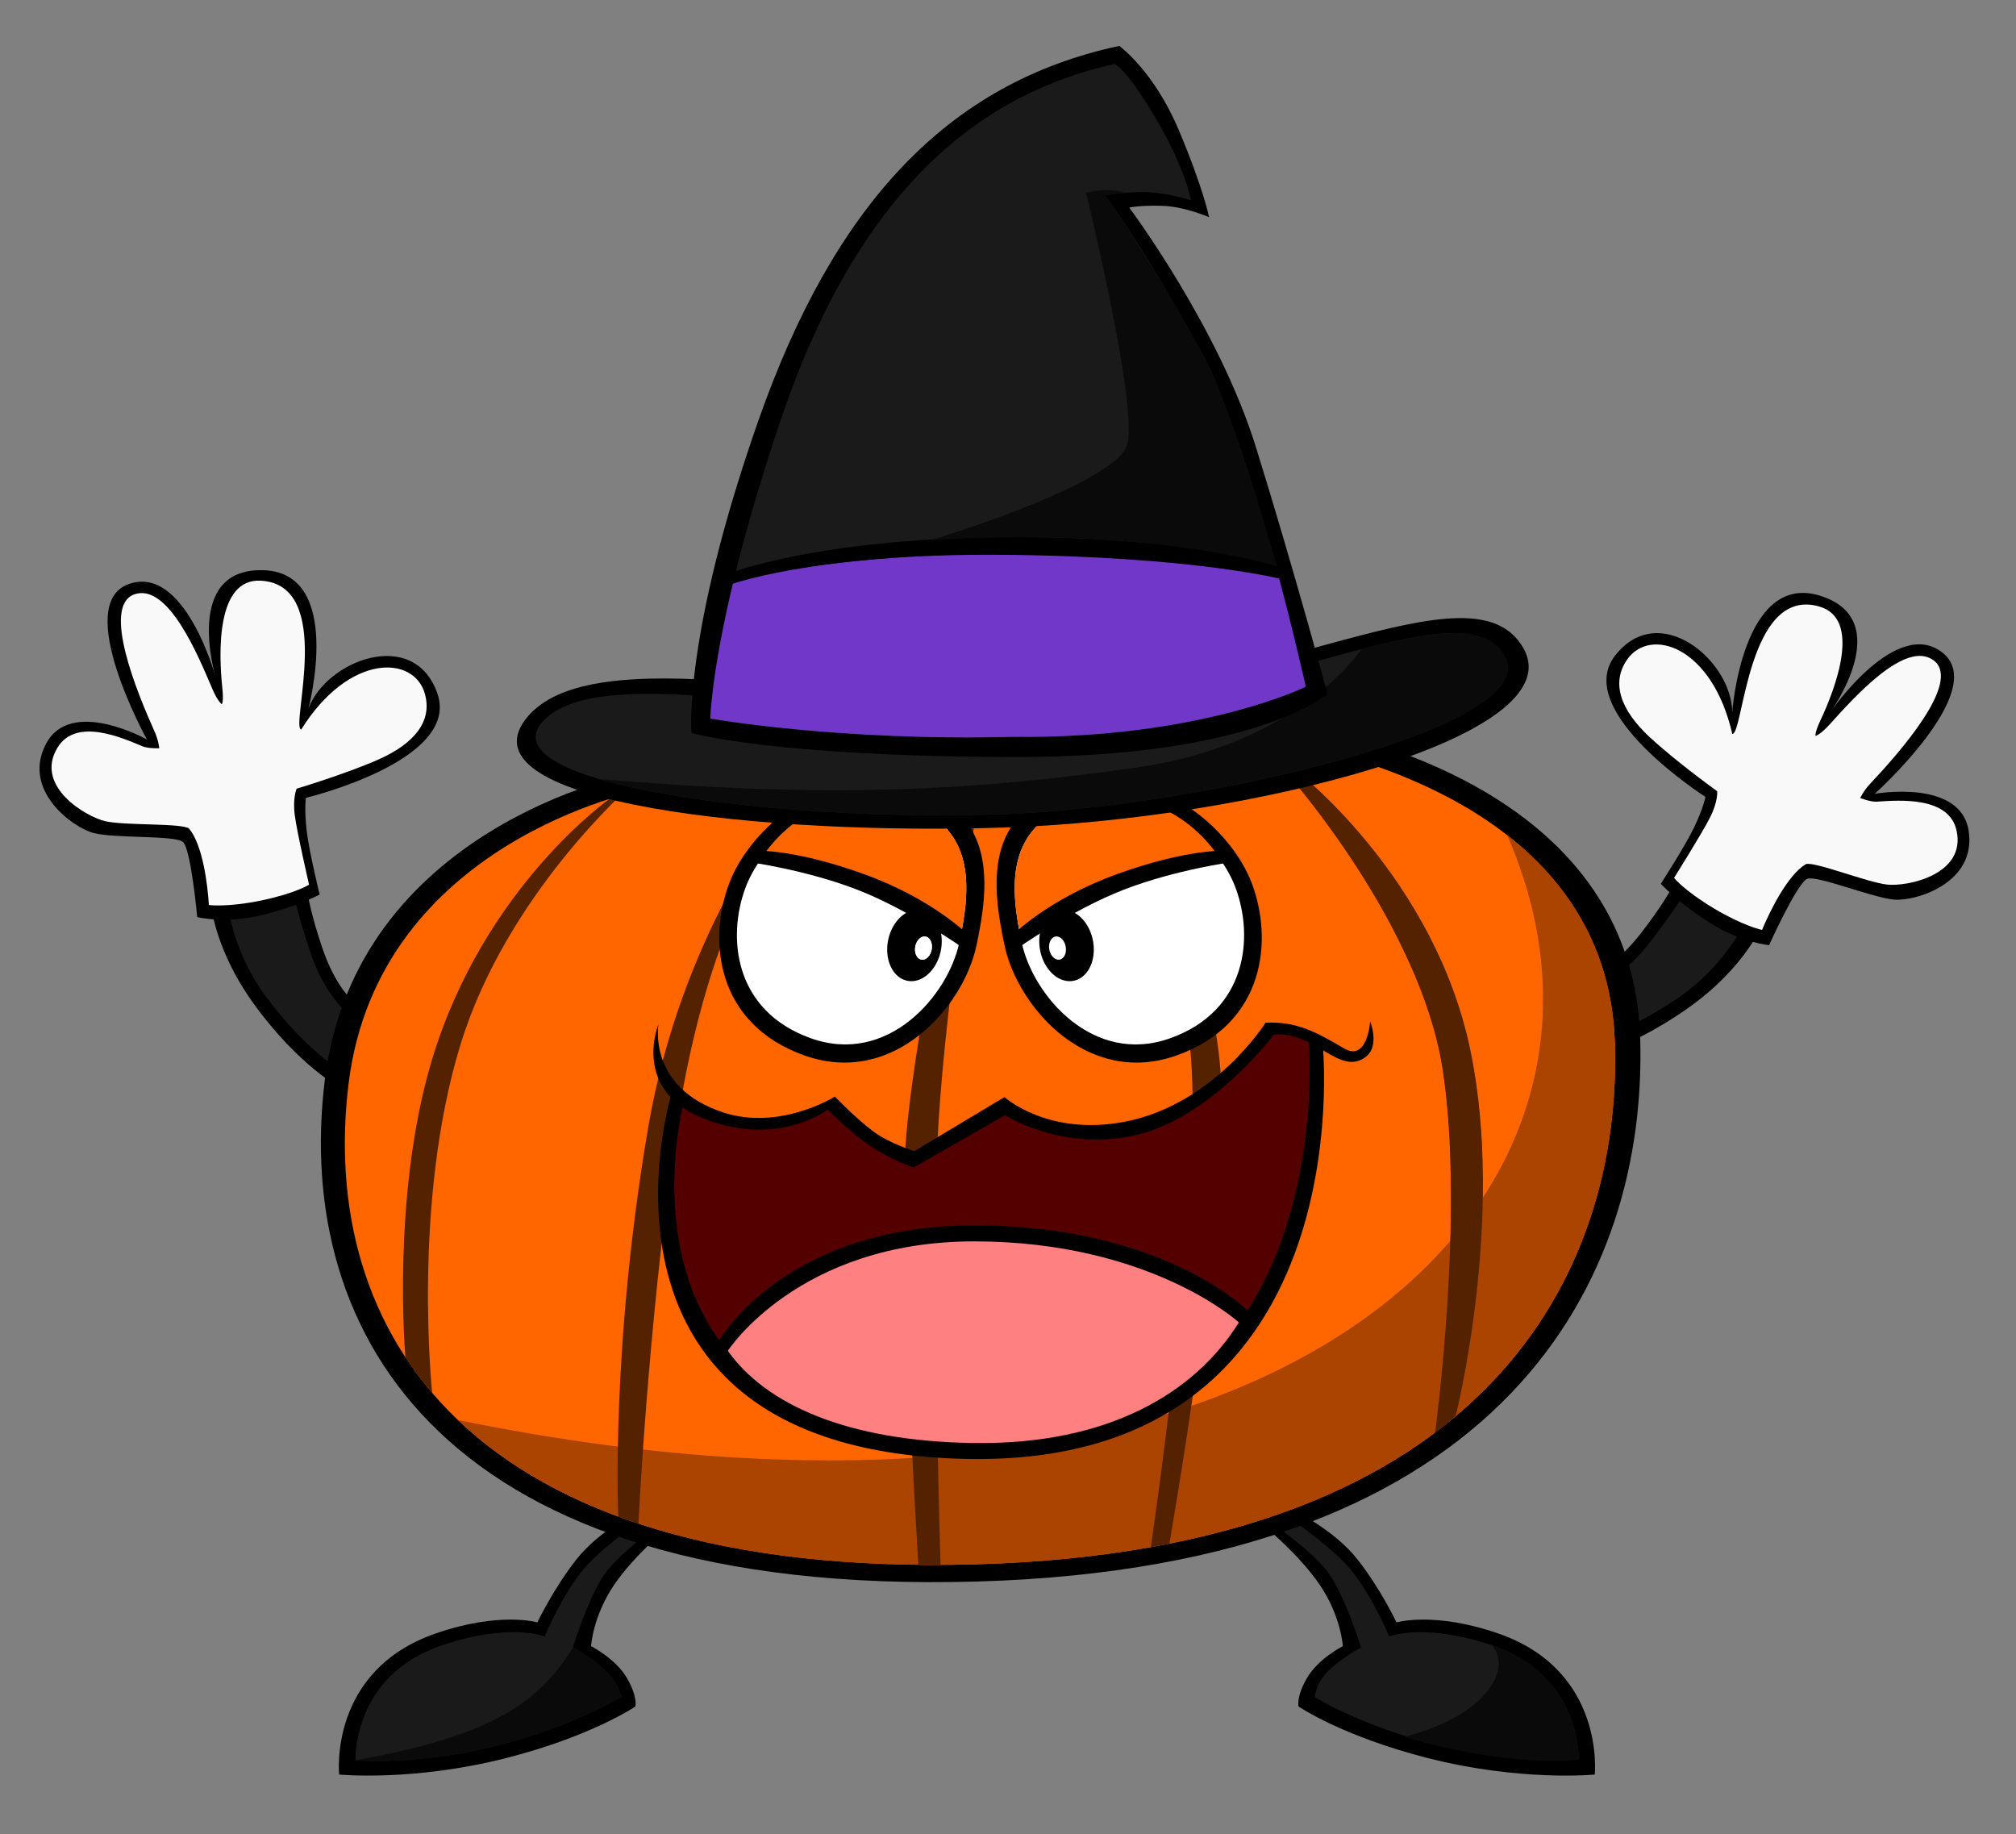 <?xml version="1.0" encoding="UTF-8" standalone="no"?>
<!-- Created with Inkscape (http://www.inkscape.org/) -->

<svg
   width="155mm"
   height="141mm"
   viewBox="0 0 155 141"
   version="1.1"
   id="svg1"
   xml:space="preserve"
   inkscape:version="1.3.2 (091e20e, 2023-11-25, custom)"
   sodipodi:docname="halloween-pumpkin-isolated.svg"
   xmlns:inkscape="http://www.inkscape.org/namespaces/inkscape"
   xmlns:sodipodi="http://sodipodi.sourceforge.net/DTD/sodipodi-0.dtd"
   xmlns="http://www.w3.org/2000/svg"
   xmlns:svg="http://www.w3.org/2000/svg"><rect x="0" y="0" width="155" height="141" fill="#808080" stroke="none"/><sodipodi:namedview
     id="namedview1"
     pagecolor="#ffffff"
     bordercolor="#000000"
     borderopacity="0.25"
     inkscape:showpageshadow="2"
     inkscape:pageopacity="0.0"
     inkscape:pagecheckerboard="0"
     inkscape:deskcolor="#d1d1d1"
     inkscape:document-units="mm"
     inkscape:zoom="1"
     inkscape:cx="429.5"
     inkscape:cy="340.5"
     inkscape:window-width="1920"
     inkscape:window-height="1009"
     inkscape:window-x="-8"
     inkscape:window-y="-8"
     inkscape:window-maximized="1"
     inkscape:current-layer="layer1"
     showgrid="false" /><defs
     id="defs1" /><g
     inkscape:label="Layer 1"
     inkscape:groupmode="layer"
     id="layer1"><g
       id="g73"
       inkscape:label="pumpkinman"
       transform="translate(-1.852,-40.746)"><path
         style="fill:#000000;stroke-width:0.773;stroke-linecap:round;stroke-linejoin:bevel"
         d="m 17.984,109.598 c 0,0 0.099,3.778 3.39,8.331 3.455,4.779 6.716,6.49 6.716,6.49 l 2.519,-5.521 c 0,0 -2.454,-0.743 -4.004,-5.36 -1.55,-4.617 -1.259,-6.135 -1.259,-6.135 z"
         id="path19"
         sodipodi:nodetypes="csccscc"
         inkscape:label="path19" /><path
         style="fill:#1a1a1a;stroke-width:0.57;stroke-linecap:round;stroke-linejoin:bevel"
         d="m 19.365,110.393 c 0,0 0.426,3.57 2.877,6.894 2.572,3.489 5.005,5.207 5.005,5.207 l 1.757,-3.465 c 0,0 -2.042,-1.437 -3.196,-4.809 -1.154,-3.371 -1.538,-5.384 -1.538,-5.384 z"
         id="path20"
         sodipodi:nodetypes="csccscc" /><path
         style="fill:#000000;stroke-width:0.781;stroke-linecap:round;stroke-linejoin:bevel"
         d="m 17.017,111.249 c 0,0 2.097,0.525 4.892,-0.137 2.796,-0.662 4.52,-1.598 4.52,-1.598 0,0 -0.815,-3.311 -1.002,-4.932 -0.186,-1.621 -0.058,-2.502 -0.058,-2.502 0,0 11.901,-2.847 10.114,-8.013 -1.787,-5.166 -8.574,-2.551 -9.919,1.162 0.003,-0.004 2.775,-10.443 -3.446,-10.648 -6.22,-0.205 -3.704,8.151 -3.704,8.151 0,0 -2.376,-8.653 -6.686,-7.078 -4.31,1.575 1.421,11.941 1.421,11.941 0,0 -5.838,-3.27 -7.749,0.314 -1.911,3.584 2.043,6.458 3.657,6.878 1.614,0.42 6.227,0.161 6.853,0.678 0.626,0.517 1.106,5.784 1.106,5.784 z"
         id="path21"
         sodipodi:nodetypes="cscsczcscscsssc" /><path
         style="display:inline;fill:#f9f9f9;stroke-width:0.687;stroke-linecap:round;stroke-linejoin:bevel"
         d="m 17.914,110.321 c 0,0 1.427,0.19 4.049,-0.356 2.621,-0.546 3.652,-1.212 3.652,-1.212 0,0 -0.925,-3.997 -1.099,-5.335 -0.175,-1.338 0.144,-2.044 0.144,-2.044 0,0 3.677,-1.096 6.24,-2.22 2.807,-1.231 4.213,-2.957 3.618,-5.076 -0.834,-2.97 -5.822,-3.139 -9.51,2.75 -0.851,-0.171 2.644,-11.142 -3.116,-11.443 -3.419,-0.179 -3.229,5.565 -2.95,8.212 0.125,1.184 -0.04,1.284 -0.04,1.284 0,0 -0.316,-0.219 -0.729,-1.188 -1.065,-2.499 -3.375,-8.13 -5.964,-7.265 -2.615,0.874 0.27,7.747 1.506,10.504 0.346,0.771 0.382,1.336 0.382,1.336 0,0 -0.849,0.035 -1.293,-0.152 -1.631,-0.688 -5.125,-2.217 -6.533,0.107 -1.792,2.958 2.173,5.308 3.687,5.654 1.514,0.346 5.839,0.133 6.426,0.56 1.061,1.268 1.432,4.318 1.53,5.886 z"
         id="path22"
         sodipodi:nodetypes="cscscsscsscssscsssscc" /><path
         style="fill:#000000;stroke-width:0.773;stroke-linecap:round;stroke-linejoin:bevel"
         d="m 137.496,111.53 c 0,0 -1.33,3.537 -5.93,6.762 -4.829,3.385 -8.471,3.934 -8.471,3.934 l -0.573,-6.042 c 0,0 2.562,0.101 5.538,-3.754 2.976,-3.856 3.198,-5.385 3.198,-5.385 z"
         id="path24"
         sodipodi:nodetypes="csccscc"
         inkscape:label="path19" /><path
         style="display:inline;fill:#1a1a1a;stroke-width:0.57;stroke-linecap:round;stroke-linejoin:bevel"
         d="m 135.931,111.829 c 0,0 -1.571,3.234 -4.975,5.573 -3.572,2.455 -6.434,3.282 -6.434,3.282 l -0.526,-3.85 c 0,0 2.4,-0.69 4.593,-3.498 2.194,-2.808 3.216,-4.584 3.216,-4.584 z"
         id="path25"
         sodipodi:nodetypes="csccscc" /><path
         style="fill:#000000;stroke-width:0.781;stroke-linecap:round;stroke-linejoin:bevel"
         d="m 137.869,113.406 c 0,0 -2.153,-0.19 -4.578,-1.731 -2.425,-1.541 -3.748,-2.99 -3.748,-2.99 0,0 1.854,-2.861 2.561,-4.332 0.707,-1.471 0.873,-2.345 0.873,-2.345 0,0 -10.314,-6.585 -6.934,-10.882 3.38,-4.297 8.937,0.396 8.992,4.345 -0.002,-0.005 0.796,-10.776 6.741,-8.934 5.945,1.842 0.832,8.915 0.832,8.915 0,0 5.078,-7.399 8.635,-4.5 3.557,2.899 -5.251,10.818 -5.251,10.818 0,0 6.587,-1.179 7.219,2.833 0.633,4.012 -4.044,5.434 -5.707,5.302 -1.663,-0.132 -5.937,-1.886 -6.698,-1.602 -0.761,0.283 -2.938,5.103 -2.938,5.103 z"
         id="path26"
         sodipodi:nodetypes="cscsczcscscsssc" /><path
         style="fill:#f9f9f9;stroke-width:0.687;stroke-linecap:round;stroke-linejoin:bevel"
         d="m 137.325,112.236 c 0,0 -1.411,-0.288 -3.709,-1.662 -2.298,-1.374 -3.054,-2.341 -3.054,-2.341 0,0 2.182,-3.474 2.785,-4.681 0.603,-1.207 0.533,-1.979 0.533,-1.979 0,0 -3.116,-2.239 -5.17,-4.14 -2.249,-2.082 -3.013,-4.173 -1.757,-5.981 1.76,-2.533 6.529,-1.061 8.086,5.711 0.861,0.117 1.149,-11.393 6.69,-9.792 3.29,0.95 1.23,6.315 0.1,8.725 -0.505,1.078 -0.383,1.226 -0.383,1.226 0,0 0.37,-0.103 1.077,-0.884 1.824,-2.012 5.85,-6.578 8.013,-4.913 2.185,1.682 -2.791,7.232 -4.861,9.432 -0.579,0.615 -0.798,1.137 -0.798,1.137 0,0 0.79,0.311 1.272,0.279 1.766,-0.116 5.568,-0.418 6.138,2.239 0.725,3.381 -3.791,4.304 -5.334,4.136 -1.544,-0.168 -5.561,-1.785 -6.255,-1.575 -1.418,0.851 -2.766,3.612 -3.372,5.061 z"
         id="path27"
         sodipodi:nodetypes="cscscsscsscssscsssscc" /><path
         style="fill:#000000;stroke-width:0.824;stroke-linecap:round;stroke-linejoin:bevel"
         d="m 99.18,158.174 c 0,0 2.556,2.091 4.122,4.377 1.654,2.414 1.795,4.739 1.795,4.739 0,0 -1.892,0.963 -2.752,2.442 -0.86,1.479 -0.654,2.202 -0.654,2.202 0,0 3.358,2.285 9.907,3.956 7.195,1.835 12.866,1.273 12.866,1.273 0,0 0.84,-7.976 -7.396,-10.836 -4.954,-1.72 -7.843,-0.86 -7.843,-0.86 0,0 -1.25,-2.624 -3.015,-4.857 -1.834,-2.32 -5,-3.805 -5,-3.805 z"
         id="path15"
         sodipodi:nodetypes="cscscscscscc" /><path
         style="display:inline;fill:#1a1a1a;stroke-width:0.663;stroke-linecap:round;stroke-linejoin:bevel"
         d="m 98.698,157.228 c 0,0 4.227,2.651 5.563,4.837 1.227,2.007 2.237,5.347 2.237,5.347 0,0 -1.354,0.654 -2.522,1.789 -1.002,0.973 -1.031,2.024 -1.031,2.024 0,0 3.492,2.172 9.412,3.67 6.128,1.55 10.87,1.11 10.87,1.11 0,0 0.242,-6.457 -6.682,-8.781 -5.242,-1.76 -7.881,-0.674 -7.881,-0.674 0,0 -1.369,-3.284 -3.083,-5.281 -1.55,-1.806 -5.82,-4.745 -5.82,-4.745 z"
         id="path16"
         sodipodi:nodetypes="cscscscscscc" /><path
         style="fill:#000000;stroke-width:0.824;stroke-linecap:round;stroke-linejoin:bevel"
         d="m 53.212,158.174 c 0,0 -2.556,2.091 -4.122,4.377 -1.654,2.414 -1.795,4.739 -1.795,4.739 0,0 1.892,0.963 2.752,2.442 0.86,1.479 0.654,2.202 0.654,2.202 0,0 -3.358,2.285 -9.907,3.956 -7.195,1.835 -12.866,1.273 -12.866,1.273 0,0 -0.84,-7.976 7.396,-10.836 4.954,-1.72 7.843,-0.86 7.843,-0.86 0,0 1.25,-2.624 3.015,-4.857 1.834,-2.32 5,-3.805 5,-3.805 z"
         id="path10"
         sodipodi:nodetypes="cscscscscscc" /><path
         style="display:inline;fill:#1a1a1a;stroke-width:0.663;stroke-linecap:round;stroke-linejoin:bevel"
         d="m 53.693,157.228 c 0,0 -4.227,2.651 -5.563,4.837 -1.227,2.007 -2.237,5.347 -2.237,5.347 0,0 1.354,0.654 2.522,1.789 1.002,0.973 1.213,1.974 1.213,1.974 0,0 -3.657,2.272 -9.578,3.769 -6.128,1.55 -10.87,1.127 -10.87,1.127 0,0 -0.259,-6.523 6.665,-8.848 5.242,-1.76 7.881,-0.674 7.881,-0.674 0,0 1.369,-3.284 3.083,-5.281 1.55,-1.806 5.82,-4.745 5.82,-4.745 z"
         id="path11"
         sodipodi:nodetypes="cscscscscscc" /><path
         style="display:inline;fill:#000000;stroke-width:0.773;stroke-linecap:round;stroke-linejoin:bevel"
         d="m 50.273,100.266 c 0,0 -21.078,4.087 -23.452,23.54 -2.375,19.453 9.051,39.683 50.123,38.52 41.072,-1.162 51.535,-23.597 51.017,-41.718 C 127.316,98.006 96.964,95.681 96.964,95.681 Z"
         id="path12"
         sodipodi:nodetypes="cssscc" /><path
         style="display:inline;fill:#ff6600;stroke-width:0.743;stroke-linecap:round;stroke-linejoin:bevel"
         d="m 51.227,101.484 c 0,0 -20.29,3.92 -22.576,22.575 -2.286,18.656 8.713,38.057 48.251,36.942 39.538,-1.115 49.61,-22.63 49.112,-40.008 C 125.392,99.316 96.174,97.086 96.174,97.086 Z"
         id="path13"
         sodipodi:nodetypes="cssscc" /><path
         style="fill:#552200;fill-opacity:1;stroke-width:0.137;stroke-linecap:round;stroke-linejoin:bevel"
         d="m 112.223,150.746 c 0.062,-0.273 0.424,-3.605 0.586,-5.399 0.282,-3.111 0.46,-5.98 0.568,-9.167 0.06,-1.755 0.031,-6.383 -0.048,-7.741 -0.176,-3.031 -0.458,-5.398 -0.85,-7.133 -0.593,-2.628 -1.552,-5.213 -3.067,-8.267 l -0.62,-1.251 h 1.209 1.209 l 0.084,0.129 c 0.142,0.216 1.015,1.962 1.304,2.608 1.892,4.224 2.808,8.275 3.166,14.008 0.075,1.199 0.075,5.307 0.001,6.618 -0.244,4.307 -0.731,8.21 -1.51,12.106 -0.356,1.783 -0.492,2.332 -0.595,2.415 -0.049,0.04 -0.371,0.302 -0.715,0.583 -0.825,0.674 -0.753,0.625 -0.723,0.491 z"
         id="path60" /><path
         style="display:inline;fill:#aa4400;stroke-width:0.743;stroke-linecap:round;stroke-linejoin:bevel"
         d="m 37.05,149.904 c 7.4,7.066 20.045,11.655 39.852,11.097 39.538,-1.115 49.61,-22.63 49.112,-40.008 -0.211,-7.372 -3.73,-12.494 -8.282,-16.045 12.548,28.732 -18.332,57.751 -80.681,44.956 z"
         id="path58"
         sodipodi:nodetypes="csscc" /><path
         style="fill:#552200;stroke-width:0.773;stroke-linecap:round;stroke-linejoin:bevel"
         d="m 88.068,101.686 c 0,0 5.197,10.564 5.462,22.669 0.265,12.105 -3.201,35.342 -3.201,35.342 l 1.429,-0.273 c 0,0 4.583,-26.033 3.954,-36.033 -0.628,-9.988 -6.844,-22.188 -6.844,-22.188 z"
         id="path57"
         sodipodi:nodetypes="csccscc" /><path
         style="fill:#552200;stroke-width:0.773;stroke-linecap:round;stroke-linejoin:bevel"
         d="m 75.819,103.303 c 0,0 -4.012,18.059 -4.4,26.389 -0.387,8.331 1.04,31.355 1.04,31.355 l 0.957,0.009 0.748,-0.009 c 0,0 -0.63,-20.896 -0.277,-31.397 0.357,-10.624 3.072,-26.667 3.072,-26.667 z"
         id="path56"
         sodipodi:nodetypes="cscccscc" /><path
         style="fill:#552200;stroke-width:0.773;stroke-linecap:round;stroke-linejoin:bevel"
         d="m 62.667,103.44 -0.959,-0.137 c 0,0 -7.513,9.464 -10.015,24.086 -2.906,16.984 -2.306,29.944 -2.306,29.944 l 0.662,0.247 0.89,0.305 c 0,0 0.693,-14.803 2.82,-29.721 2.619,-18.364 8.907,-24.724 8.907,-24.724 z"
         id="path55"
         sodipodi:nodetypes="ccscccsc" /><path
         style="fill:#552200;stroke-width:0.773;stroke-linecap:round;stroke-linejoin:bevel"
         d="m 33.02,145.094 0.247,0.361 0.244,0.369 0.907,1.203 0.665,0.815 c 0,0 -1.571,-14.597 2.174,-26.792 3.555,-11.579 13.082,-19.879 13.082,-19.879 l -1.522,0.913 c 0,0 -9.744,6.785 -13.763,20.165 -3.132,10.428 -2.033,22.845 -2.033,22.845 z"
         id="path14"
         sodipodi:nodetypes="cccccsccsc" /><path
         style="display:inline;fill:#000000;stroke-width:0.773;stroke-linecap:round;stroke-linejoin:bevel"
         d="m 71.983,101.248 c -6.549,-1.981 -12.421,3.059 -14.065,7.398 -1.644,4.338 -1.05,10.822 5.799,13.243 6.85,2.42 12.192,-3.744 13.197,-8.402 1.005,-4.658 1.617,-10.257 -4.932,-12.238 z"
         id="path28"
         sodipodi:nodetypes="zsssz" /><path
         style="display:inline;fill:#ffffff;stroke-width:0.673;stroke-linecap:round;stroke-linejoin:bevel"
         d="m 71.341,102.503 c -5.666,-1.733 -10.746,2.677 -12.168,6.472 -1.422,3.795 -0.909,9.468 5.017,11.586 5.926,2.117 10.548,-3.276 11.417,-7.351 0.869,-4.075 1.399,-8.974 -4.267,-10.707 z"
         id="path29"
         sodipodi:nodetypes="zsssz" /><path
         style="display:inline;fill:#ff6600;stroke-width:0.673;stroke-linecap:round;stroke-linejoin:bevel"
         d="m 71.341,102.503 c -4.959,-1.517 -9.182,1.228 -11.184,4.592 1.677,-0.769 10.117,0.697 15.451,6.115 0.869,-4.075 1.399,-8.974 -4.267,-10.707 z"
         id="path49"
         sodipodi:nodetypes="cccc" /><path
         style="fill:#000000;stroke-width:0.773;stroke-linecap:round;stroke-linejoin:bevel"
         d="m 59.411,107.015 c 0,0 4.359,0.581 8.363,2.131 4.004,1.55 8.234,4.553 8.234,4.553 l 0.338,-1.027 c 0,0 -2.7,-2.79 -8.078,-4.732 -5.457,-1.97 -8.329,-1.789 -8.329,-1.789 z"
         id="path31"
         sodipodi:nodetypes="csccscc" /><path
         d="m 72.403,110.683 a 2.064,2.769 11.483 0 0 -2.325,2.745 2.064,2.769 11.483 0 0 1.841,2.745 2.064,2.769 11.483 0 0 2.325,-2.745 2.064,2.769 11.483 0 0 -1.84,-2.745 z m 0.529,2.055 a 0.639,0.899 10.279 0 1 0.566,0.892 0.639,0.899 10.279 0 1 -0.723,0.892 0.639,0.899 10.279 0 1 -0.565,-0.892 0.639,0.899 10.279 0 1 0.723,-0.892 z"
         style="stroke-width:0.773;stroke-linecap:round;stroke-linejoin:bevel"
         id="path33" /><path
         d="m 72.932,112.738 a 0.639,0.899 10.279 0 0 -0.723,0.892 0.639,0.899 10.279 0 0 0.565,0.892 0.639,0.899 10.279 0 0 0.723,-0.892 0.639,0.899 10.279 0 0 -0.566,-0.892 z"
         style="fill:#ffffff;stroke-width:0.245;stroke-linecap:round;stroke-linejoin:bevel"
         id="path34" /><path
         style="display:inline;fill:#000000;stroke-width:0.773;stroke-linecap:round;stroke-linejoin:bevel"
         d="m 84.031,101.248 c 6.549,-1.981 12.421,3.059 14.065,7.398 1.644,4.338 1.05,10.822 -5.799,13.243 -6.85,2.42 -12.192,-3.744 -13.197,-8.402 -1.005,-4.658 -1.617,-10.257 4.932,-12.238 z"
         id="path50"
         sodipodi:nodetypes="zsssz" /><path
         style="display:inline;fill:#ffffff;stroke-width:0.673;stroke-linecap:round;stroke-linejoin:bevel"
         d="m 84.673,102.503 c 5.666,-1.733 10.746,2.677 12.168,6.472 1.422,3.795 0.909,9.468 -5.017,11.586 -5.926,2.117 -10.548,-3.276 -11.417,-7.351 -0.869,-4.075 -1.399,-8.974 4.267,-10.707 z"
         id="path51"
         sodipodi:nodetypes="zsssz" /><path
         style="display:inline;fill:#ff6600;stroke-width:0.673;stroke-linecap:round;stroke-linejoin:bevel"
         d="m 84.673,102.503 c 4.959,-1.517 9.182,1.228 11.184,4.592 -1.677,-0.769 -10.117,0.697 -15.451,6.115 -0.869,-4.075 -1.399,-8.974 4.267,-10.707 z"
         id="path52"
         sodipodi:nodetypes="cccc" /><path
         style="fill:#000000;stroke-width:0.773;stroke-linecap:round;stroke-linejoin:bevel"
         d="m 96.603,107.015 c 0,0 -4.359,0.581 -8.363,2.131 -4.004,1.55 -8.234,4.553 -8.234,4.553 l -0.338,-1.027 c 0,0 2.7,-2.79 8.078,-4.732 5.457,-1.97 8.329,-1.789 8.329,-1.789 z"
         id="path53"
         sodipodi:nodetypes="csccscc" /><path
         d="m 83.61,110.683 a 2.769,2.064 78.517 0 1 2.325,2.745 2.769,2.064 78.517 0 1 -1.841,2.745 2.769,2.064 78.517 0 1 -2.325,-2.745 2.769,2.064 78.517 0 1 1.84,-2.745 z m -0.529,2.055 a 0.899,0.639 79.721 0 0 -0.566,0.892 0.899,0.639 79.721 0 0 0.723,0.892 0.899,0.639 79.721 0 0 0.565,-0.892 0.899,0.639 79.721 0 0 -0.723,-0.892 z"
         style="stroke-width:0.773;stroke-linecap:round;stroke-linejoin:bevel"
         id="path54" /><path
         style="fill:#552200;fill-opacity:1;stroke-width:0.773;stroke-linecap:round;stroke-linejoin:bevel"
         d="m 101.024,100.469 c 0,0 10.009,11.366 11.74,22.451 1.731,11.085 -0.581,27.992 -0.581,27.992 l 0.978,-0.794 0.608,-0.514 c 0,0 3.844,-15.156 1.126,-28.16 -2.75,-13.157 -13.163,-21.266 -13.163,-21.266 z"
         id="path59"
         sodipodi:nodetypes="cscccscc" /><path
         style="display:inline;fill:#000000;stroke-width:1.773;stroke-linecap:round"
         d="m 79.335,94.673 c -11.781,0.548 -32.148,-5.114 -37.079,1.37 -4.932,6.484 18.54,8.95 37.079,8.311 18.54,-0.639 43.564,-6.941 39.637,-13.791 -3.927,-6.85 -19.453,3.744 -39.637,4.11 z"
         id="path1" /><path
         style="display:inline;fill:#1a1a1a;stroke-width:1.555;stroke-linecap:round"
         d="m 79.464,96.007 c -12.328,0.579 -30.949,-4.624 -35.717,0.031 -5.093,4.972 18.169,7.988 35.652,7.279 15.233,-0.617 41.71,-6.794 38.033,-12.311 -3.528,-5.293 -18.922,4.285 -37.968,5.002 z"
         id="path2"
         sodipodi:nodetypes="cssscc" /><path
         style="display:inline;fill:#000000;stroke-width:0.773;stroke-linecap:round;stroke-linejoin:bevel"
         d="m 53.443,124.948 c 0,0 -8.207,27.24 22.597,27.95 30.804,0.71 27.511,-31.837 27.511,-31.837 l -2.662,-1.307 -1.621,0.046 -1.884,2.523 c 0,0 -3.939,4.389 -8.589,5.1 -4.65,0.71 -7.588,-0.517 -7.588,-0.517 l -2.099,-1.13 -6.999,4.093 -3.398,-1.655 -2.599,-2.422 -0.646,-0.113 -1.905,0.856 -3.633,0.63 -4.165,-0.807 -1.518,-1.292 z"
         id="path4" /><path
         style="display:inline;fill:#550000;stroke-width:0.718;stroke-linecap:round;stroke-linejoin:bevel"
         d="m 54.402,125.597 c 0,0 -6.871,25.776 22.25,26.145 28.645,0.363 25.822,-31.131 25.822,-31.131 l -2.758,-0.76 -1.358,1.559 -1.803,1.615 c 0,0 -3.77,3.962 -8.221,4.603 -4.45,0.641 -7.057,-0.512 -7.057,-0.512 l -2.237,-0.86 -7.042,3.603 -2.774,-1.388 -2.601,-1.653 -1.022,-1.135 -2.275,0.934 -2.598,0.55 -3.667,-0.455 -1.795,-0.549 z"
         id="path5"
         sodipodi:nodetypes="csccccsccccccccccc" /><path
         style="display:inline;fill:#000000;stroke:none;stroke-width:0.773;stroke-linecap:round;stroke-linejoin:bevel;stroke-dasharray:none;stroke-opacity:1"
         d="m 52.484,119.468 c 0,0 -2.146,5.114 3.562,7.306 5.708,2.192 9.452,-0.731 9.452,-0.731 0,0 1.621,1.69 3.242,2.786 1.621,1.096 3.356,1.667 3.356,1.667 l 7.032,-4.018 c 0,0 4.544,2.9 10.252,1.484 5.708,-1.416 10.411,-7.672 10.411,-7.672 3.182,-0.324 5.087,3.292 7.106,1.67 1.048,-0.842 0.301,-2.692 0.301,-2.692 0,0 -0.208,3.139 -2.009,2.072 -2.318,-1.373 -3.731,-2.068 -6.031,-1.975 0,0 -3.956,6.29 -10.829,7.614 -5.907,1.138 -9.247,-1.895 -9.247,-1.895 l -6.926,4.153 c 0,0 -1.865,-0.556 -3.157,-1.508 -1.292,-0.953 -2.957,-2.683 -2.957,-2.683 0,0 -4.23,2.657 -8.603,1.212 -5.861,-1.937 -4.957,-6.791 -4.957,-6.791 z"
         id="path3"
         sodipodi:nodetypes="cscsccscscscsccscsc" /><path
         style="display:inline;fill:#000000;stroke-width:0.718;stroke-linecap:round;stroke-linejoin:bevel"
         d="m 57.123,143.818 c 3.144,4.36 8.994,7.79 19.529,7.924 11.105,0.141 17.509,-4.472 21.153,-10.216 0,0 -6.431,-6.566 -21.034,-6.579 -14.603,-0.012 -19.648,8.87 -19.648,8.87 z"
         id="path6"
         sodipodi:nodetypes="csczc" /><path
         style="display:inline;fill:#0a0a0a;fill-opacity:1;stroke-width:1.555;stroke-linecap:round"
         d="m 89.203,99.757 c -12.581,1.788 -23.749,2.385 -41.3,0.874 7.038,2.089 20.427,3.134 31.498,2.685 15.233,-0.617 41.71,-6.794 38.033,-12.311 -1.559,-2.338 -5.433,-1.774 -10.915,-0.354 0,0 -4.734,7.318 -17.315,9.106 z"
         id="path90"
         sodipodi:nodetypes="zcsscz" /><path
         style="display:inline;fill:#ff8080;stroke-width:0.673;stroke-linecap:round;stroke-linejoin:bevel"
         d="m 57.812,144.587 c 2.914,4.126 9.18,6.964 18.945,7.091 10.293,0.133 16.969,-3.837 20.346,-9.272 0,0 -6.792,-6.219 -20.327,-6.23 -13.535,-0.012 -18.964,8.412 -18.964,8.412 z"
         id="path7"
         sodipodi:nodetypes="csczc" /><path
         style="fill:#000000;stroke-width:0.797;stroke-linecap:round;stroke-linejoin:bevel"
         d="m 87.907,44.275 c 0,0 2.637,1.895 4.555,6.423 1.918,4.529 2.349,6.747 2.349,6.747 0,0 -1.87,-0.832 -3.644,-0.878 -1.774,-0.046 -2.493,0.139 -2.493,0.139 0,0 6.856,9.15 9.732,18.392 2.877,9.242 5.513,18.992 5.513,18.992 0,0 -5.561,4.898 -24.163,4.852 -18.602,-0.046 -24.738,-1.848 -24.738,-1.848 0,0 -0.671,-7.44 5.13,-23.983 5.801,-16.543 14.527,-26.016 27.759,-28.835 z"
         id="path17" /><path
         style="fill:#1a1a1a;stroke-width:0.738;stroke-linecap:round;stroke-linejoin:bevel"
         d="m 87.537,45.666 c 0,0 0.875,0.253 3.208,4.234 2.295,3.916 2.67,6.246 2.67,6.246 0,0 -1.791,-0.587 -3.406,-0.631 -1.615,-0.044 -3.178,0.248 -3.178,0.248 0,0 6.806,9.426 9.877,17.994 3.075,8.58 5.536,19.782 5.536,19.782 0,0 -8.163,4.022 -22.514,3.85 -13.448,0.344 -23.264,-1.404 -23.264,-1.404 0,0 0.132,-7.356 5.413,-22.96 5.281,-15.604 13.612,-24.7 25.659,-27.359 z"
         id="path18"
         sodipodi:nodetypes="cscccscccsc" /><path
         style="fill:#7137c8;stroke-width:0.738;stroke-linecap:round;stroke-linejoin:bevel"
         d="m 100.15,85.037 c 1.279,4.788 2.095,8.502 2.095,8.502 0,0 -8.163,4.022 -22.514,3.85 -13.448,0.344 -23.264,-1.404 -23.264,-1.404 0,0 0.062,-3.461 1.805,-10.67 0,0 8.917,-2.097 21.322,-2.014 12.404,0.083 20.557,1.736 20.557,1.736 z"
         id="path48"
         sodipodi:nodetypes="ccccczc" /><path
         style="fill:#000000;fill-opacity:1;stroke-width:0.773;stroke-linecap:round;stroke-linejoin:bevel"
         d="m 57.713,85.783 c 0,0 6.501,-2.526 21.375,-2.385 14.874,0.14 21.515,1.918 21.515,1.918 l -0.281,-1.029 c 0,0 -6.922,-2.339 -21.281,-2.245 -14.359,0.093 -21.188,2.806 -21.188,2.806 z"
         id="path88"
         sodipodi:nodetypes="csccccc" /><path
         style="fill:#0a0a0a;fill-opacity:1;stroke-width:0.773;stroke-linecap:round;stroke-linejoin:bevel"
         d="m 88.343,55.562 -1.491,0.187 c 0,0 4.334,6.354 7.724,12.667 1.922,3.578 5.464,15.879 5.464,15.879 0,0 -4.185,-1.365 -11.996,-1.973 -7.811,-0.608 -14.616,-0.047 -14.616,-0.047 0,0 14.312,-4.303 15.107,-7.39 0.795,-3.087 -3.181,-19.317 -3.181,-19.317 0,0 0.642,-0.204 1.552,-0.204 0.91,0 1.436,0.198 1.436,0.198 z"
         id="path89"
         sodipodi:nodetypes="ccscscscsc" /><path
         style="display:inline;fill:#0a0a0a;fill-opacity:1;stroke-width:0.663;stroke-linecap:round;stroke-linejoin:bevel"
         d="m 45.931,167.354 c 0,0 1.317,0.713 2.484,1.847 1.002,0.973 1.213,1.974 1.213,1.974 0,0 -3.657,2.272 -9.578,3.769 -6.128,1.55 -10.87,1.127 -10.87,1.127 9.744,-1.767 13.916,-4.034 16.75,-8.717 z"
         id="path86"
         sodipodi:nodetypes="cscscc" /><path
         style="display:inline;fill:#0a0a0a;fill-opacity:1;stroke-width:0.663;stroke-linecap:round;stroke-linejoin:bevel"
         d="m 109.832,174.263 c 8.233,2.462 13.395,1.742 13.395,1.742 0,0 0.242,-6.457 -6.682,-8.781 1.555,1.654 -0.169,5.351 -6.713,7.039 z"
         id="path87"
         sodipodi:nodetypes="cccc" /></g></g></svg>
